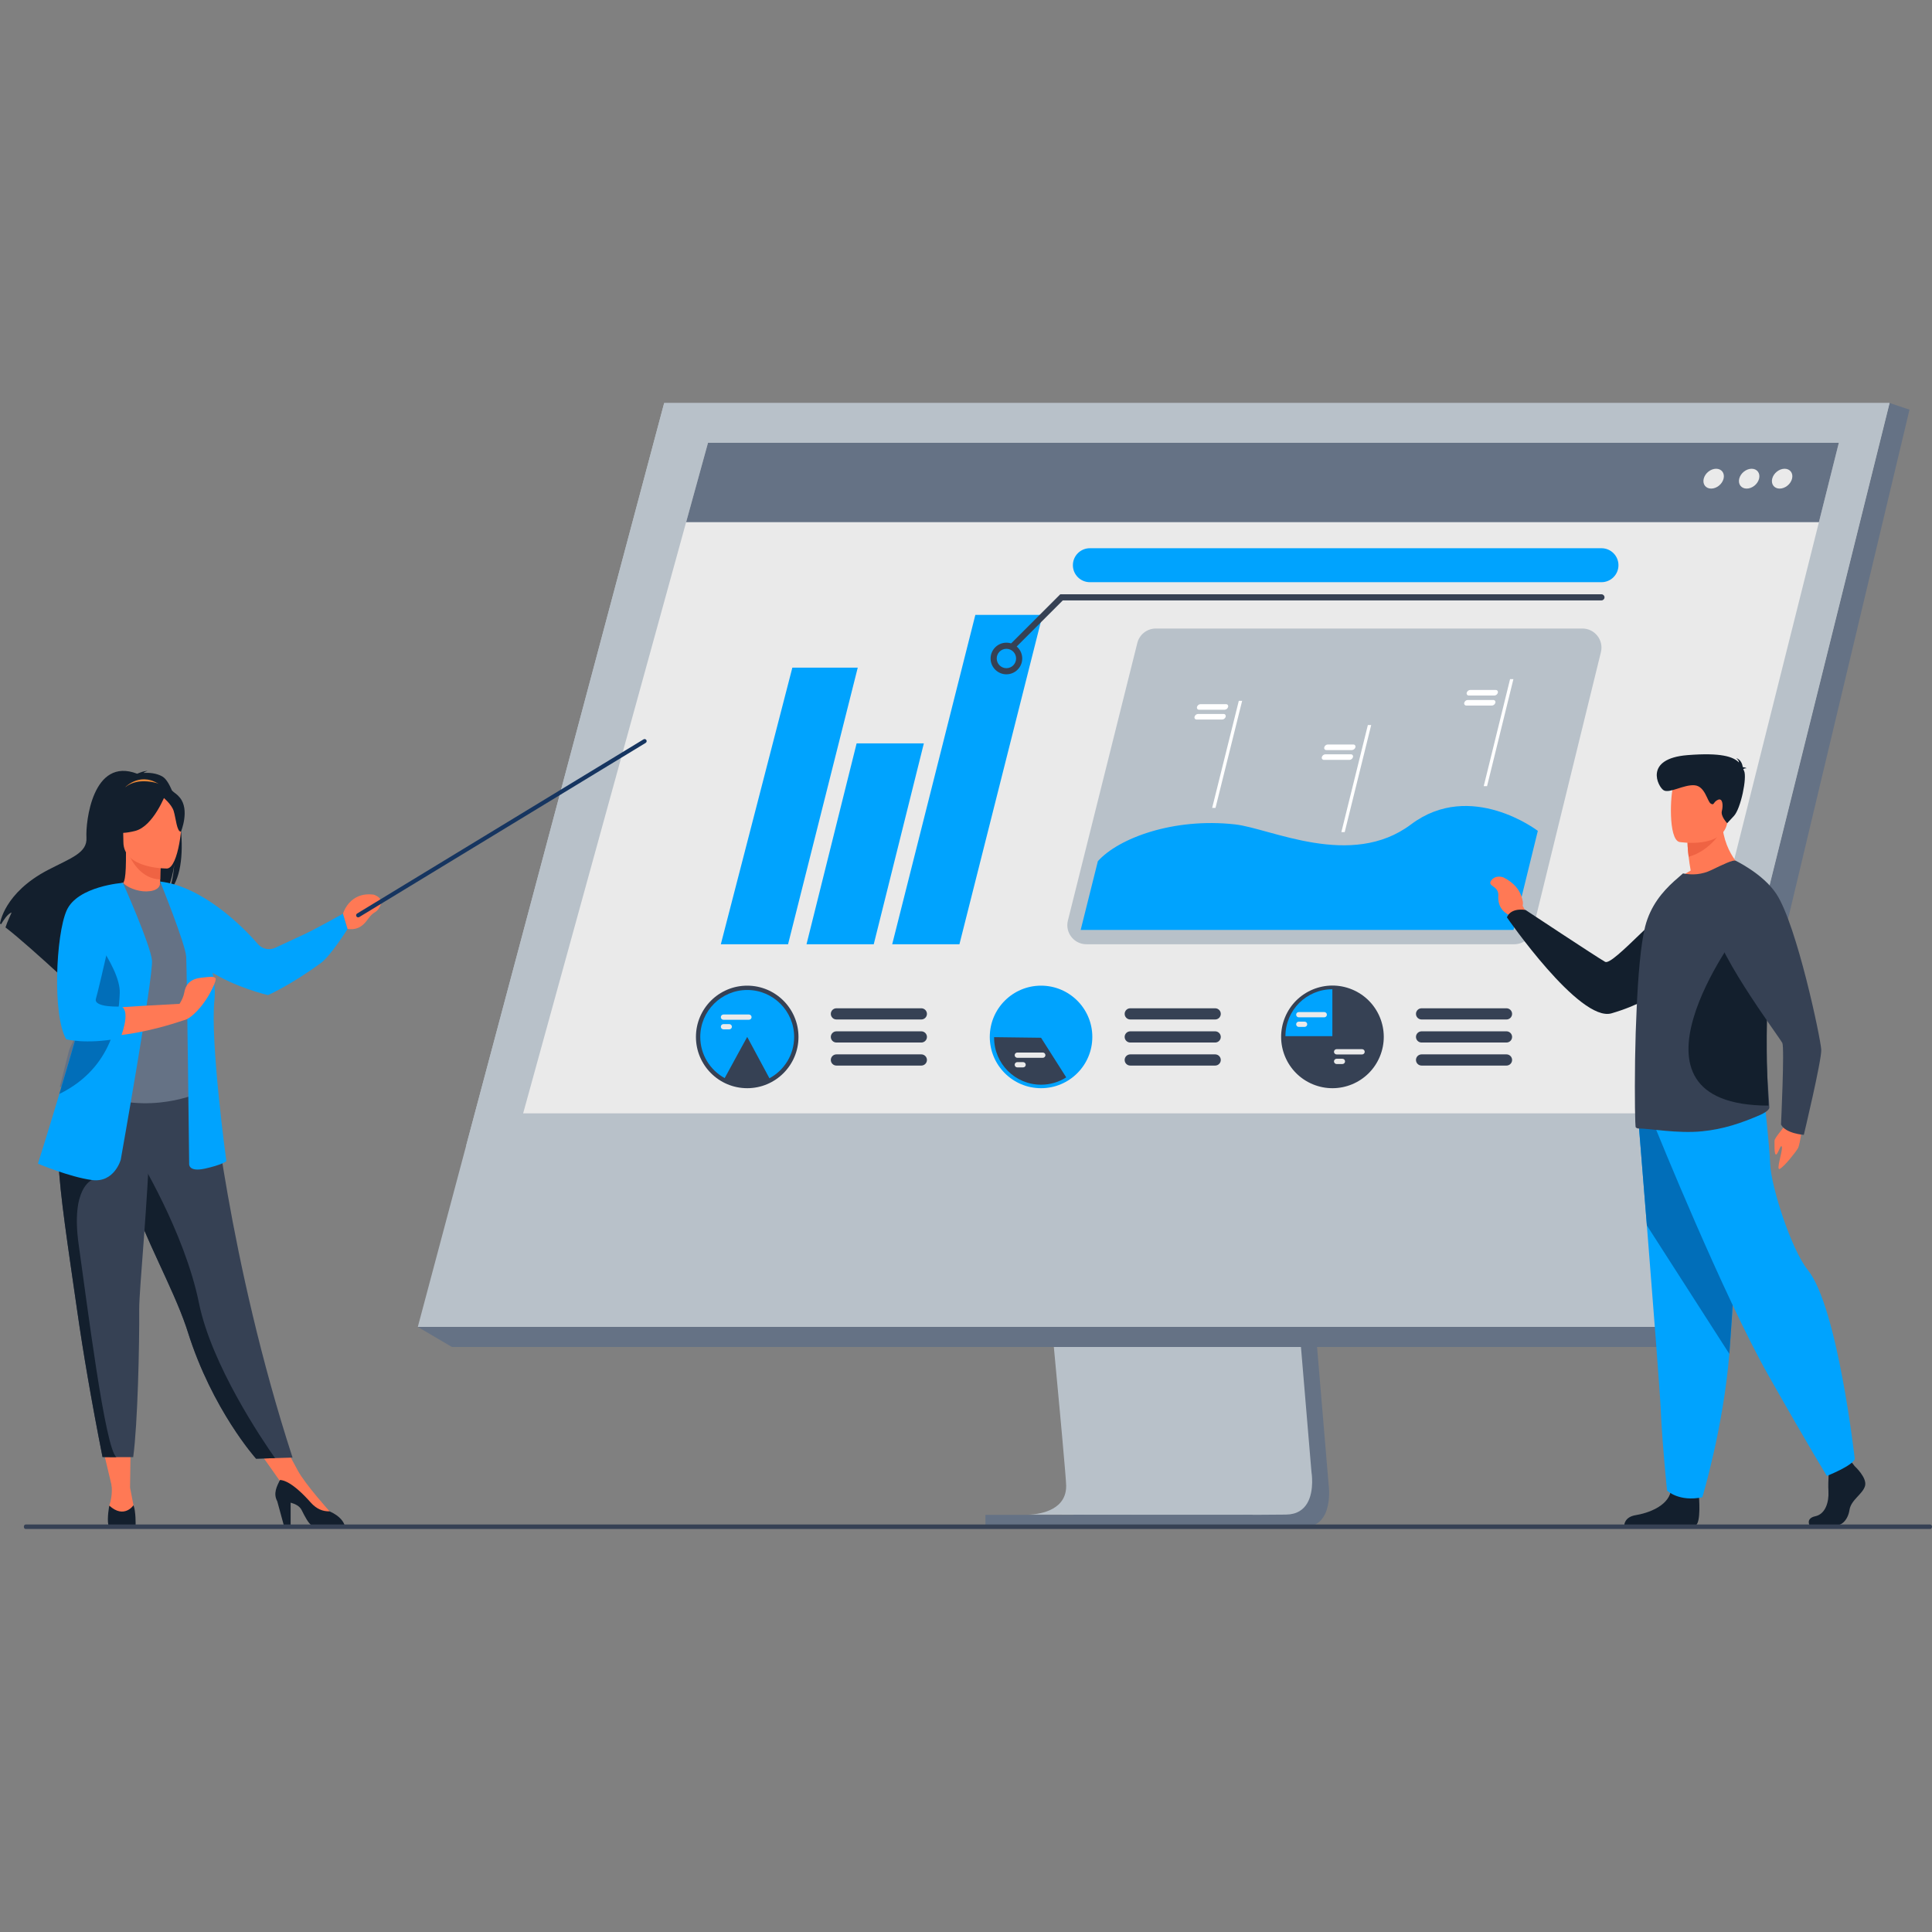 <?xml version="1.0" encoding="UTF-8"?>
<!DOCTYPE svg PUBLIC "-//W3C//DTD SVG 1.1//EN" "http://www.w3.org/Graphics/SVG/1.1/DTD/svg11.dtd">
<!-- Creator: CorelDRAW -->
<svg xmlns="http://www.w3.org/2000/svg" xml:space="preserve" width="10in" height="10in" version="1.1" style="shape-rendering:geometricPrecision; text-rendering:geometricPrecision; image-rendering:optimizeQuality; fill-rule:evenodd; clip-rule:evenodd"
viewBox="0 0 10000 10000"
 xmlns:xlink="http://www.w3.org/1999/xlink"
 xmlns:xodm="http://www.corel.com/coreldraw/odm/2003">
 <rect x="0" y="0" width="10000" height="10000" fill="#808080" stroke="none"/>
 <defs>
  <style type="text/css">
   <![CDATA[
    .fil4 {fill:#00A3FE;fill-rule:nonzero}
    .fil10 {fill:#016EB9;fill-rule:nonzero}
    .fil7 {fill:#131F2D;fill-rule:nonzero}
    .fil11 {fill:#163560;fill-rule:nonzero}
    .fil3 {fill:#364154;fill-rule:nonzero}
    .fil0 {fill:#657285;fill-rule:nonzero}
    .fil1 {fill:#B8C1C9;fill-rule:nonzero}
    .fil8 {fill:#E58638;fill-rule:nonzero}
    .fil2 {fill:#EAEAEA;fill-rule:nonzero}
    .fil9 {fill:#EF6343;fill-rule:nonzero}
    .fil6 {fill:#FF7955;fill-rule:nonzero}
    .fil5 {fill:white;fill-rule:nonzero}
   ]]>
  </style>
 </defs>
 <g id="Layer_x0020_1">
  <g id="_2278237942352">
   <g>
    <path class="fil0" d="M6572.08 4059.12l304.95 3625.96c0,0 31.95,219.8 -131.54,220.19 -268.81,0.64 -1337.99,0 -1337.99,0 0,0 202.33,-45.76 199.87,-148.7 -2.89,-121.34 -356.43,-3731.77 -356.43,-3731.77l1321.13 34.31z"/>
    <path class="fil1" d="M5320.76 7839.49c52.87,0.16 1074.06,3.36 1335.85,0 114.09,-1.42 134.09,-101.44 135.04,-166.17 0.48,-31.04 -3.47,-53.98 -3.47,-53.98l-7.93 -94.24 -20.21 -240.2 -17.85 -212.22 -22.94 -272.7 -19.33 -230.18 -216.69 -2576.5 -1321.14 -34.28c0,0 148.9,1510.94 254.22,2610.78 11.76,122.54 22.95,240.04 33.29,349.72 3.36,35.02 6.56,69.25 9.72,102.59 9.77,104.06 18.69,199.61 26.46,283.99 4.09,44.47 7.87,85.79 11.29,123.64 13.44,148.33 21.31,243.04 21.42,261.05 0.05,10.5 -0.84,20.27 -2.57,29.35 -21.68,115.56 -175.3,119.34 -195.15,119.34z"/>
    <polygon class="fil1" points="3437.74,2086 9780.54,2086 9037.72,5069.72 8936.02,5478.36 8590.05,6868.09 2162.57,6868.09 "/>
    <polygon class="fil0" points="9780.55,2086 9883.49,2120.31 8726.92,6971.89 8590.04,6868.1 "/>
    <polygon class="fil0" points="8726.92,6971.89 2338.99,6971.89 2162.59,6868.1 8590.04,6868.1 "/>
    <rect class="fil0" x="5100.58" y="7840.93" width="1383.08" height="65.73"/>
    <polygon class="fil1" points="3437.75,2086 9780.55,2086 8824.59,5928.07 2412.91,5929.3 "/>
   </g>
   <polygon class="fil2" points="2707.76,5762.75 8646.55,5762.75 9319.11,3083.51 9370.66,2878.05 9414.67,2702.8 9517.81,2291.87 3664.61,2291.87 3551.35,2702.8 3503.03,2878.05 3446.4,3083.51 "/>
   <polygon class="fil0" points="3664.61,2291.87 9517.81,2291.87 9414.67,2702.8 3551.35,2702.8 "/>
   <g>
    <path class="fil2" d="M9237.1 2426.2c28.37,0 45.64,23 38.56,51.37 -7.07,28.37 -35.8,51.37 -64.17,51.37 -28.37,0 -45.64,-23 -38.56,-51.37 7.07,-28.36 35.81,-51.37 64.18,-51.37z"/>
    <path class="fil2" d="M9066.42 2426.2c28.37,0 45.64,23 38.56,51.37 -7.07,28.37 -35.81,51.37 -64.18,51.37 -28.37,0 -45.63,-23 -38.56,-51.37 7.08,-28.36 35.81,-51.37 64.18,-51.37z"/>
    <path class="fil2" d="M8818.45 2477.58c7.07,-28.37 35.8,-51.37 64.17,-51.37 28.37,0 45.64,23 38.56,51.37 -7.07,28.37 -35.81,51.37 -64.18,51.37 -28.37,0 -45.63,-23 -38.56,-51.37z"/>
   </g>
   <g>
    <g>
     <g>
      <circle class="fil3" transform="matrix(0.235 -0.567 0.567 0.235 6896.74 5366.87)" r="432.73"/>
      <g>
       <path class="fil3" d="M7797.63 5218.87l-439.62 0c-15.93,0 -28.97,13.04 -28.97,28.97l0 0c0,15.93 13.04,28.97 28.97,28.97l439.62 0c15.93,0 28.97,-13.04 28.97,-28.97l0 0c0,-15.94 -13.04,-28.97 -28.97,-28.97z"/>
       <path class="fil3" d="M7797.63 5338.15l-439.62 0c-15.93,0 -28.97,13.04 -28.97,28.97l0 0c0,15.93 13.04,28.97 28.97,28.97l439.62 0c15.93,0 28.97,-13.03 28.97,-28.97l0 0c0,-15.94 -13.04,-28.97 -28.97,-28.97z"/>
       <path class="fil3" d="M7797.63 5457.43l-439.62 0c-15.93,0 -28.97,13.04 -28.97,28.97 0,15.93 13.04,28.97 28.97,28.97l439.62 0c15.93,0 28.97,-13.04 28.97,-28.97 0,-15.94 -13.04,-28.97 -28.97,-28.97z"/>
      </g>
      <path class="fil4" d="M6653.35 5363.26l242.98 0 0 -242.98c-134.19,0 -242.98,108.79 -242.98,242.98z"/>
      <path class="fil3" d="M7139.3 5371.07l-242.97 0 -0.01 0 -242.97 0c0,134.19 108.79,242.97 242.97,242.98l0 0c0,0 0,0 0,0 0,0 0,0 0,0l0 0c134.19,-0.01 242.98,-108.8 242.98,-242.98z"/>
      <g>
       <path class="fil2" d="M6854.35 5238.34l-131.87 0c-7.51,0 -13.64,6.14 -13.64,13.65 0,7.5 6.14,13.64 13.64,13.64l131.87 0c7.51,0 13.64,-6.14 13.64,-13.64 0,-7.51 -6.14,-13.65 -13.64,-13.65z"/>
       <path class="fil2" d="M6752.52 5287.98l-30.04 0c-7.5,0 -13.64,6.14 -13.64,13.64 0,7.5 6.14,13.64 13.64,13.64l30.04 0c7.5,0 13.64,-6.14 13.64,-13.64 0,-7.5 -6.14,-13.64 -13.64,-13.64z"/>
      </g>
      <g>
       <path class="fil2" d="M7050.12 5430.47l-131.87 0c-7.5,0 -13.64,6.14 -13.64,13.64 0,7.5 6.14,13.64 13.64,13.64l131.87 0c7.5,0 13.64,-6.14 13.64,-13.64 0,-7.5 -6.13,-13.64 -13.64,-13.64z"/>
       <path class="fil2" d="M6948.29 5480.11l-30.03 0c-7.5,0 -13.64,6.14 -13.64,13.64l0 0c0,7.5 6.14,13.65 13.64,13.65l30.03 -0c7.51,0 13.64,-6.14 13.64,-13.65l0 0c0,-7.5 -6.13,-13.64 -13.64,-13.64z"/>
      </g>
     </g>
     <g>
      <circle class="fil4" cx="5388.48" cy="5367.11" r="265.37"/>
      <g>
       <path class="fil3" d="M5850.17 5276.8l439.62 0c15.93,0 28.97,-13.04 28.97,-28.97 0,-15.93 -13.04,-28.97 -28.97,-28.97l-439.62 0c-15.93,0 -28.97,13.04 -28.97,28.97 0,15.93 13.04,28.97 28.97,28.97z"/>
       <path class="fil3" d="M6289.78 5338.15l-439.62 0c-15.93,0 -28.97,13.04 -28.97,28.97 0,15.93 13.04,28.97 28.97,28.97l439.62 0c15.93,0 28.97,-13.03 28.97,-28.97 0,-15.94 -13.03,-28.97 -28.97,-28.97z"/>
       <path class="fil3" d="M6289.78 5457.43l-439.62 0c-15.93,0 -28.97,13.04 -28.97,28.97l0 0c0,15.93 13.04,28.96 28.97,28.96l439.62 0c15.93,0 28.97,-13.04 28.97,-28.96l0 0c0,-15.94 -13.03,-28.97 -28.97,-28.97z"/>
      </g>
      <path class="fil3" d="M5388.48 5371.42l-242.95 -3.09c-0.03,1.02 -0.03,2.07 -0.03,3.09 0,134.19 108.79,242.98 242.98,242.98 47.97,0 92.69,-13.91 130.36,-37.93l-130.36 -205.05z"/>
      <g>
       <path class="fil2" d="M5397.43 5447.93l-131.87 0c-7.5,0 -13.64,6.14 -13.64,13.64l0 0c0,7.5 6.14,13.64 13.64,13.64l131.87 0c7.5,0 13.64,-6.14 13.64,-13.64l0 0c0,-7.5 -6.14,-13.64 -13.64,-13.64z"/>
       <path class="fil2" d="M5295.6 5497.57l-30.04 0c-7.5,0 -13.64,6.14 -13.64,13.64 0,7.5 6.14,13.64 13.64,13.64l30.04 0c7.5,0 13.64,-6.14 13.64,-13.64 -0,-7.5 -6.14,-13.64 -13.64,-13.64z"/>
      </g>
     </g>
     <g>
      <circle class="fil3" cx="3867.56" cy="5367.11" r="265.37"/>
      <path class="fil4" d="M3867.57 5124.16c-134.19,0 -242.98,108.77 -242.98,242.95 0,91.92 51.07,171.93 126.36,213.19 38.92,-72.1 116.61,-213.19 116.61,-213.19l115.05 214.03c76.16,-41.02 127.91,-121.48 127.91,-214.03 0,-134.19 -108.76,-242.95 -242.95,-242.95z"/>
      <g>
       <path class="fil3" d="M4768.88 5218.87l-439.63 0c-15.93,0 -28.97,13.04 -28.97,28.96l0 0c0,15.93 13.04,28.96 28.97,28.96l439.63 0c15.93,0 28.97,-13.03 28.97,-28.96l0 0c-0.01,-15.93 -13.04,-28.96 -28.97,-28.96z"/>
       <path class="fil3" d="M4768.88 5338.15l-439.63 0c-15.93,0 -28.97,13.04 -28.97,28.97 0,15.93 13.04,28.97 28.97,28.97l439.63 0c15.93,0 28.97,-13.03 28.97,-28.97 0,-15.94 -13.04,-28.97 -28.97,-28.97z"/>
       <path class="fil3" d="M4768.88 5457.43l-439.63 0c-15.93,0 -28.97,13.04 -28.97,28.97 0,15.93 13.04,28.97 28.97,28.97l439.63 0c15.93,0 28.97,-13.04 28.97,-28.97 0,-15.93 -13.04,-28.97 -28.97,-28.97z"/>
      </g>
      <g>
       <path class="fil2" d="M3876.52 5251.07l-131.87 0c-7.51,0 -13.64,6.14 -13.64,13.64 0,7.5 6.14,13.64 13.64,13.64l131.87 0c7.5,0 13.64,-6.14 13.64,-13.64 0,-7.5 -6.14,-13.64 -13.64,-13.64z"/>
       <path class="fil2" d="M3774.69 5300.71l-30.03 0c-7.51,0 -13.64,6.14 -13.64,13.64l0 0c0,7.5 6.14,13.64 13.64,13.64l30.03 0c7.5,0 13.64,-6.14 13.64,-13.64l0 0c0,-7.5 -6.14,-13.64 -13.64,-13.64z"/>
      </g>
     </g>
    </g>
    <g>
     <path class="fil1" d="M5623.2 4887.41l2214.79 0c45.46,0 85.05,-31.05 95.88,-75.2l352.44 -1436.74c15.26,-62.2 -31.83,-122.24 -95.88,-122.24l-2207.89 0c-45.3,0 -84.78,30.82 -95.77,74.77l-359.33 1436.73c-15.58,62.31 31.54,122.68 95.77,122.68z"/>
     <path class="fil4" d="M7959.78 4300.53c0,0 -346.96,-266 -656.28,-33.45 -309.61,232.76 -726.68,20.61 -910.61,0 -319.76,-35.84 -604.33,71.92 -710.39,190.43l-88.95 355.85 2240.32 0 125.9 -512.82z"/>
     <polygon class="fil5" points="7679.78,4069 7697.05,4069 7833.36,3515.19 7816.11,3515.19 "/>
     <polygon class="fil5" points="6942.85,4307.02 6960.13,4307.02 7097.32,3752.68 7080.06,3752.68 "/>
     <polygon class="fil5" points="6274.16,4181.48 6291.43,4181.48 6429.33,3627.43 6412.07,3627.43 "/>
     <path class="fil5" d="M7602.5 3600.08l132.31 0c7.91,0 15.98,-6.48 17.93,-14.39l0 0c1.94,-7.91 -2.93,-14.39 -10.84,-14.39l-132.3 -0c-7.91,0 -15.97,6.48 -17.93,14.39l0 0c-1.95,7.92 2.93,14.39 10.83,14.39z"/>
     <path class="fil5" d="M7589.72 3651.9l132.32 0c7.91,0 15.98,-6.48 17.93,-14.39l0 0c1.95,-7.91 -2.93,-14.39 -10.84,-14.39l-132.32 0c-7.91,0 -15.98,6.48 -17.93,14.39l0 0c-1.95,7.92 2.92,14.39 10.83,14.39z"/>
     <path class="fil5" d="M6865.22 3882.32l132.39 0c7.92,0 16,-6.48 17.96,-14.41l0 0c1.96,-7.92 -2.91,-14.4 -10.82,-14.4l-132.38 -0c-7.92,0 -16,6.48 -17.96,14.41l0 0c-1.96,7.92 2.91,14.41 10.82,14.41z"/>
     <path class="fil5" d="M6852.62 3933.13l132.4 0c7.92,0 16,-6.48 17.96,-14.41l0 0c1.96,-7.93 -2.91,-14.41 -10.82,-14.41l-132.39 0c-7.91,0 -16,6.48 -17.96,14.41l0 0c-1.97,7.93 2.91,14.41 10.81,14.41z"/>
     <path class="fil5" d="M6206.42 3673.5l132.33 0c7.91,0 16,-6.48 17.96,-14.4l0 0c1.97,-7.92 -2.89,-14.39 -10.8,-14.39l-132.32 0c-7.92,0 -16,6.48 -17.97,14.39l0 0c-1.97,7.91 2.88,14.4 10.79,14.4z"/>
     <path class="fil5" d="M6193.77 3724.26l132.35 0c7.91,0 16,-6.48 17.97,-14.4l0 0c1.97,-7.92 -2.89,-14.4 -10.8,-14.4l-132.34 0c-7.91,0 -16,6.48 -17.98,14.4l0 0c-1.98,7.92 2.88,14.4 10.79,14.4z"/>
    </g>
    <polygon class="fil4" points="3731.01,4887.41 4079.02,4887.41 4439.7,3455.69 4101.2,3455.69 "/>
    <polygon class="fil4" points="4174.51,4887.41 4522.52,4887.41 4781.83,3847.8 4433.83,3847.8 "/>
    <polygon class="fil4" points="4618.01,4887.41 4966.02,4887.41 5396.41,3182.57 5048.39,3182.57 "/>
    <g>
     <path class="fil3" d="M5209.15 3490.21c-45.13,0 -81.84,-36.71 -81.84,-81.84 0,-45.13 36.71,-81.84 81.84,-81.84 45.13,0 81.84,36.71 81.84,81.84 0,45.13 -36.71,81.84 -81.84,81.84zm0 -132c-27.65,0 -50.16,22.5 -50.16,50.16 0,27.66 22.5,50.16 50.16,50.16 27.66,0 50.16,-22.5 50.16,-50.16 0,-27.65 -22.5,-50.16 -50.16,-50.16z"/>
     <path class="fil3" d="M5244 3358.21c-4.06,0 -8.11,-1.55 -11.2,-4.64 -6.18,-6.19 -6.18,-16.21 0,-22.4l255.21 -255.21 2801.19 0c8.74,0 15.75,7.09 15.75,15.83 0,8.74 -7.01,15.83 -15.75,15.83l-2788.07 0 -245.93 245.93c-3.1,3.1 -7.15,4.65 -11.2,4.65z"/>
    </g>
    <path class="fil4" d="M8289.2 3013.4l-2648.04 0c-48.55,0 -87.9,-39.36 -87.9,-87.91l0 0c0,-48.55 39.35,-87.9 87.9,-87.9l2648.04 0c48.55,0 87.9,39.35 87.9,87.9l0 0c0,48.55 -39.35,87.91 -87.9,87.91z"/>
   </g>
   <g>
    <g>
     <polygon class="fil6" points="518.8,7440.41 580.61,7700.77 673.21,7700.24 676.6,7440.41 "/>
     <polygon class="fil6" points="1297.67,7451.51 1473.56,7700.77 1542.12,7612.75 1436.26,7417.24 "/>
     <path class="fil7" d="M840.38 4019.06c-31.97,-18.17 -70.28,-20.15 -97.07,-18.57 6.9,-7.12 20.47,-9.72 20.47,-9.72 -16.62,-2.47 -53.7,14.01 -53.7,14.01 -231.12,-89.06 -267.44,251.24 -262.59,330.31 4.83,79.05 -77.67,104.87 -197.91,167.16 -229.42,118.85 -249.57,278 -249.57,278 1.79,1.06 3.65,2.26 5.63,3.62 11.38,-19.29 34.81,-55.5 54.57,-60.96 -0.75,1.76 -23.35,49.86 -31.79,77.42 67.69,51.49 194.3,165.57 282.55,246.45 -0.39,-15.81 0.24,-38.25 6.01,-50.11l10.9 65.65c47.22,43.41 79.79,73.95 79.79,73.95 -5.83,-63.89 288.95,-401.04 442.74,-502.02 37.44,-55.11 50.75,-152.48 51.74,-160.15 -6.46,77.21 -19.67,120.51 -31.47,144.9 130.24,-119.86 54.43,-551.81 -30.31,-599.96z"/>
     <path class="fil6" d="M841.32 4639.3c0.78,0.35 -74.25,39.3 -130.69,23.87 -53.09,-14.47 -87.77,-83.31 -87.04,-83.46 22.48,-4.46 28.96,-35.36 28.48,-168.11l10.17 2 170.88 33.84c0,0 -3.89,53.78 -4.01,104.44 -0.13,42.54 2.46,82.89 12.2,87.43z"/>
     <path class="fil8" d="M648.08 4074.78c0,0 84.3,-89.74 190.13,-4.59 0,-0 -61.59,-10.66 -190.13,4.59z"/>
     <path class="fil9" d="M833.12 4447.44c0,0 -3.89,53.78 -4,104.44 -95.62,-2.7 -146.17,-89.92 -166.88,-138.28l170.88 33.84z"/>
     <path class="fil7" d="M644.59 4395c0,0 -50.11,-79.18 -62.14,-146.88 -8.59,-48.34 16.04,-227.51 196.07,-201.7 0,0 52.3,5.15 101.45,38.35 39.09,26.4 95.5,83.4 32.43,239.75l-16.39 52.81 -251.43 17.67z"/>
     <path class="fil3" d="M1514.21 7544.42l-90.58 2.77 -98.05 3c0,0 -226.47,-252.15 -353.5,-656.35 -2.96,-9.39 -6.08,-18.89 -9.39,-28.52 -69.52,-202.72 -213.65,-457.17 -289.6,-687.49 -12.09,-36.69 -22.95,-71.22 -32.68,-103.9 -3.12,-10.47 -6.16,-20.75 -9.05,-30.87 -55.97,-194.48 -72.18,-322.17 -87.11,-458.6l548.44 4.39c0,0 88.54,931.58 421.53,1955.56z"/>
     <path class="fil0" d="M1015.91 5273.72c-1.38,260.98 38.28,372.95 38.28,372.95 0,0 -234.82,119.3 -513.91,31.48 -3.29,-1.04 -231.09,-53.03 -231.09,-53.03 4.68,-10.56 46.2,-186.45 50.76,-196.13 58.92,-126.54 103.67,-182.02 110.65,-220.93 12.97,-72.63 13.25,-147.78 6.79,-218.65 -17.03,-187.63 -67.67,-343.37 -67.67,-343.37 76.04,-17.3 147.26,-47.7 226.41,-77.39 18.21,22.67 73.86,46.39 122.14,45.3 55.59,-1.22 73.62,-25.02 70.73,-51.01 59.24,32.97 106.52,64.11 106.52,64.11 50.35,87.46 152.46,172.39 159.86,306.55 1.82,33.01 -79.43,332.8 -79.47,340.11z"/>
     <path class="fil4" d="M1334.32 4886c-80.51,-94.05 -289.11,-298.02 -504.37,-323.04l185.75 361.86c0,0 10.44,62.02 65.44,98.16 134.73,88.54 306.04,127.68 306.04,127.68 0,0 116.02,-50.6 274.6,-166.81 49.78,-36.48 137.25,-175.6 137.25,-175.6l-23.59 -78.94c0,0 -148.5,83.02 -201.55,106.97 -30.24,13.65 -99.83,46.24 -148.87,69.27 -31.2,14.65 -68.29,6.63 -90.7,-19.55z"/>
     <path class="fil6" d="M865.06 4495.41c0,0 -226.24,3.73 -226.39,-137.2 -0.16,-140.93 -29.46,-235.36 114.98,-243.7 144.44,-8.34 172.57,45.4 184.06,92.43 11.49,47.03 -13.8,283.87 -72.65,288.47z"/>
     <path class="fil7" d="M856.68 4111.06c0,0 -61.95,165.33 -157.01,189.78 -95.06,24.44 -136.3,-1.02 -136.3,-1.02 0,0 41.45,-66.01 56.59,-167.13 0,0.01 190,-100.31 236.72,-21.63z"/>
     <path class="fil7" d="M841.33 4124.48c0,0 46.26,36.91 57.54,72.8 11.28,35.89 16.35,109.77 37.88,107.25 0,0 46.67,-112.38 -5.78,-175.95 -55.62,-67.41 -89.65,-4.1 -89.65,-4.1z"/>
     <path class="fil6" d="M1775.44 4729.31c0,0 31.9,-114.94 158.26,-98.7 14.5,4.54 56.88,21.44 29.8,66.8 -19.96,33.44 -28.61,16.19 -60.02,61.13 -31.41,44.94 -65.49,55.09 -104.44,49.71l-23.6 -78.94z"/>
     <path class="fil6" d="M577.5 7686.21c0,0 7.45,51.56 -11.79,106.74 0,0 -15.16,69.05 52.85,70.33 68.01,1.28 84.69,-5.13 76.99,-47.48 -7.7,-42.34 -22.35,-115.57 -22.35,-115.57l-95.7 -14.03z"/>
     <path class="fil7" d="M701.98 7892.79c0,0 -1.45,0.89 -4.28,2.27l-133.12 0c-2.56,-1.37 -3.76,-2.27 -3.76,-2.27 -7.69,-34.65 4.87,-99.85 4.87,-99.85 77.03,70.58 125.22,-1.75 125.22,-1.75 12.51,30.16 11.06,101.59 11.06,101.59z"/>
     <path class="fil6" d="M1705.99 7822.73c0,0 -125.38,-139.17 -163.88,-209.99l-93.23 47.77 208.41 195.73 48.76 -6.42 -0.06 -27.09z"/>
     <path class="fil7" d="M1783.79 7895.05l-171.57 0c-16.53,-12.35 -31.95,-40.93 -51.14,-79.3 -10.21,-20.46 -33.19,-31.74 -56.78,-37.93l0 115.9 -35.59 0 -33.71 -123.22c-22.17,-40.8 -1.75,-77.8 13.88,-110.01 18.15,-0.05 67.03,12.39 159.65,116.76 30.46,34.27 64.09,46.53 97.45,45.46 0.47,0.3 0.94,0.56 1.37,0.73 55.88,25.13 71.86,56.35 76.43,71.6z"/>
     <path class="fil4" d="M828.99 4562.96c0,0 130.9,323.37 134.75,388.81 3.85,65.44 15.39,1070.17 15.39,1070.17 0,0 -7.7,46.2 80.84,26.94 88.54,-19.24 111.64,-38.49 111.64,-38.49 0,0 -84.69,-619.78 -61.59,-835.35 23.1,-215.58 -177.08,-567.17 -177.08,-567.17l-103.95 -44.91z"/>
     <path class="fil7" d="M1423.63 7547.2l-98.05 3c0,0 -226.47,-252.15 -353.5,-656.35 -2.96,-9.4 -6.08,-18.89 -9.39,-28.52 -69.52,-202.72 -213.65,-457.17 -289.6,-687.49 -12.09,-36.69 -22.95,-71.22 -32.68,-103.9 -3.12,-10.47 -6.16,-20.75 -9.05,-30.87l80.76 -61.28c0,0 242.48,392.65 317.55,762.17 65.21,320.96 326.37,707.19 393.96,803.24z"/>
     <path class="fil3" d="M720.55 6778.36c1.39,179.7 -7.7,592.83 -31.11,763.86l-86.84 0c-48.01,0 -71.95,-0.69 -71.95,-0.69 -58.7,-297.38 -100.47,-543.44 -130.88,-755.47 -24.94,-174 -47.12,-323.17 -64.18,-451.59 -17.17,-129.23 -29.1,-237.44 -33.37,-328.87 -0.66,-14.4 -1.16,-28.41 -1.43,-42 -0.27,-13.66 -0.35,-26.94 -0.23,-39.84l473.87 -46.19c-5.96,314.85 -54.66,796.35 -53.89,900.79z"/>
     <path class="fil7" d="M602.6 7542.23c-48.01,0 -71.95,-0.69 -71.95,-0.69 -58.7,-297.38 -100.47,-543.44 -130.88,-755.47 -24.94,-174.01 -47.12,-323.17 -64.18,-451.59 -17.17,-129.23 -29.1,-237.45 -33.37,-328.87l173.88 102.28c0,0 -110.98,39.15 -68.64,335.57 42.35,296.4 136.2,1056.8 195.14,1098.77z"/>
     <path class="fil4" d="M624.98 6002.69c0,0 -33.37,120.61 -148.86,105.2 -115.48,-15.4 -279.71,-84.69 -279.71,-84.69 0,0 49.35,-155.94 110.71,-360.82 74.3,-248.02 166.26,-567.76 209.61,-769.45 12.17,-56.51 20.48,-103.7 23.56,-137.5l95.81 -185.89c0,0 142.86,320.63 150.56,401.46 7.7,80.85 -161.68,1031.69 -161.68,1031.69z"/>
     <path class="fil6" d="M509.67 4958.97l126.45 -389.42c-0.34,0.16 -159.7,47.42 -239.88,87.92 0,0 -50.11,64.6 -81.11,213.64 0,0 -32.76,357.83 40.39,488.71 0,0 230.97,46.19 600.53,-80.84l0 -84.69c0,0 -404.2,21.18 -486.96,30.8l40.59 -266.11z"/>
     <path class="fil10" d="M619.85 5140.39c-5.16,130.89 -35.96,384.95 -310.55,520.95 -0.73,0.35 -1.46,0.74 -2.2,1.04 74.3,-248.02 166.26,-567.76 209.61,-769.45 50.44,75.38 105.95,175.39 103.14,247.45z"/>
     <path class="fil4" d="M636.12 4569.55c0,0 -234.41,16.51 -290.87,142.26 -56.46,125.75 -74.43,544.07 -2.57,667.26 0,0 98.93,28.17 273.91,-4.54 2.15,-0.41 4.3,-0.81 6.47,-1.24 0,0 55.82,-136.66 5.78,-163.6 0,0 -147.57,7.7 -132.17,-41.06 15.39,-48.76 139.45,-599.08 139.45,-599.08z"/>
     <path class="fil6" d="M914.6 5216.81c0,0 32.2,-39.02 39.07,-78.87 6.86,-39.84 28.18,-69.39 83.76,-76.69 55.58,-7.31 79.48,-8.09 79.33,7.57 -0.14,15.67 -45.41,125.05 -125.16,190.37 -79.76,65.32 -77,-42.38 -77,-42.38z"/>
    </g>
    <path class="fil11" d="M1853.97 4748.19c1.9,0 3.81,-0.5 5.54,-1.56l1482.47 -901.44c5.04,-3.06 6.64,-9.63 3.57,-14.67 -3.06,-5.05 -9.65,-6.63 -14.67,-3.58l-1482.46 901.44c-5.04,3.06 -6.65,9.63 -3.58,14.67 2,3.31 5.52,5.14 9.13,5.14z"/>
   </g>
   <g>
    <path class="fil6" d="M9330.75 5806.21c0,0 -11.91,115.82 -24.98,137.73 -13.07,21.91 -68.73,91.92 -92.44,105.66 -23.71,13.74 14.48,-92.24 9.65,-112.87 -4.83,-20.63 -19.52,37.63 -29.97,39 -10.45,1.37 -7.75,-51.07 -8.13,-70.15 -0.37,-19.08 50.84,-66.19 68.9,-106.82 18.06,-40.64 76.97,7.44 76.97,7.44z"/>
    <path class="fil6" d="M7907.72 4737.91l-26.62 -50.22c0,0 13.21,-89.5 -98.94,-146.12 0,0 -40.99,-16.69 -64.13,16.74 -21.31,30.79 40.61,25.22 37.29,77.9 -3.32,52.67 21.68,83.58 56.48,100.74l28.76 33.32 67.15 -32.36z"/>
    <path class="fil7" d="M8967.55 4617.84c0,0 -96.31,472.69 -626.29,627.13 -165.44,48.22 -541.28,-496.45 -541.28,-496.45 0,0 13.22,-50.21 96,-38.68 0,0 365.95,242.27 412.03,268.59 40.88,23.35 309.72,-300.2 432.29,-352.39 122.56,-52.19 227.26,-8.2 227.26,-8.2z"/>
    <g>
     <path class="fil7" d="M9600.27 7589.31c0,0 65.75,60 52.92,102.63 -12.83,42.63 -72.16,71.06 -80.19,123.16 -8.01,52.11 -40.09,80.53 -68.95,80.53 -28.87,0 -137.61,0 -137.61,0 0,0 -21.25,-36.66 30.07,-47.72 51.31,-11.05 70.66,-72.28 67.46,-129.12 -3.21,-56.84 4.81,-132.63 4.81,-132.63l109.05 -25.26 22.44 28.43z"/>
     <path class="fil7" d="M8793.67 7744.5c0,0 11.8,136.55 -17.06,150.76l-369.4 -0.76c0,0 0,-42.63 59.33,-52.11 59.33,-9.48 163.57,-44.21 181.2,-121.58 17.64,-77.38 145.93,23.68 145.93,23.68z"/>
     <path class="fil4" d="M8481.8 5815.61c0,0 19.48,239.35 42.39,527.07 31.12,390.83 68.55,870.93 72.26,961.87 6.4,157.93 32.09,410.55 32.09,410.55 0,0 60.9,60.02 182.81,34.72 0,0 108.63,-360.63 139.65,-742.18 0.48,-6.25 0.96,-12.56 1.44,-18.86 28.86,-388.43 73.75,-1206.35 73.75,-1206.35l-544.39 33.16z"/>
     <path class="fil10" d="M8481.8 5815.61c0,0 19.48,239.35 42.39,527.07l426.81 664.97c0.48,-6.25 0.96,-12.56 1.44,-18.86 28.86,-388.43 73.75,-1206.35 73.75,-1206.35l-544.39 33.16z"/>
     <path class="fil4" d="M8570.78 5844.03c0,0 351.19,866.86 582.09,1274.23 230.92,407.38 303.09,521.07 303.09,521.07 0,0 132.29,-52.11 144.32,-87.64 0,0 -88.3,-786.45 -242.94,-978.17 -87.38,-108.33 -190.03,-433.43 -194.84,-547.11 -4.81,-113.69 -31.27,-338.69 -31.27,-338.69l-560.45 156.32z"/>
    </g>
    <path class="fil6" d="M9032.83 4508.14c0,0 -237.62,114.65 -374.6,72.11 0,0 33.72,-42.53 92.73,-74.19 -4.74,-27.5 -8.43,-51.36 -10.54,-71.59 -5.79,-46.7 -5.79,-73.15 -5.79,-73.15l91.67 -72.11 86.94 -69c-6.85,194.02 119.59,287.93 119.59,287.93z"/>
    <path class="fil3" d="M9158.05 5732.11c0.53,14.53 -30.55,31.12 -44.26,37.35 -101.68,44.61 -196.52,75.74 -304,86.12 -126.97,12.97 -277.13,-15.57 -328.76,-14.53 -5.27,0 -10.02,-2.06 -14.22,-5.7 -3.69,-2.6 -6.32,-155.63 -3.69,-348.1 0,-7.78 0,-15.57 0.52,-23.35l0 -2.59c1.06,-75.22 3.69,-154.07 7.38,-232.93 7.38,-173.28 21.07,-340.33 44.26,-432.67 27.93,-108.94 91.15,-181.05 148.57,-233.45l47.43 -41.5c47.42,9.34 97.47,6.75 147.52,-17.63 54.79,-26.46 113.8,-55 123.29,-47.74 71.65,52.4 120.12,170.17 145.94,320.61 14.76,86.64 22.13,183.65 21.6,285.33 0,37.36 -1.06,75.74 -3.16,113.62 -12.64,205.43 0,383.89 7.38,487.13 2.11,30.09 3.69,53.43 4.21,70.04z"/>
    <path class="fil7" d="M9153.84 5722.67c-832.07,-1.66 -153.47,-902.89 -153.47,-902.89l134.81 -43.78c10.66,92.56 16,196.2 15.62,304.84 0,39.91 -0.77,80.92 -2.29,121.39 -9.14,219.48 -0.01,410.15 5.33,520.44z"/>
    <path class="fil9" d="M8914.81 4294.4c0,0 -60.06,109.46 -174.39,140.07 -5.79,-46.7 -5.79,-73.15 -5.79,-73.15l91.67 -72.11 88.51 5.19z"/>
    <path class="fil6" d="M8692.82 4358.16c0,0 226.68,37.08 247.96,-102.27 21.28,-139.36 64.87,-228.43 -78.96,-257.98 -143.83,-29.57 -180.13,19.43 -198.73,64.24 -18.59,44.81 -28.68,282.77 29.73,296.01z"/>
    <path class="fil7" d="M9023.17 3981.22c2.06,-2.35 6.81,-4.26 17.36,-4.83 0,0 -8.44,-5.28 -19.72,-5.56 -2.22,-14.69 -10.02,-40.69 -35.31,-47 0,0 13.58,7.24 15.36,22.86 -29.28,-30.07 -92.02,-51.96 -265.74,-38.25 -228.95,18.07 -153.48,164.65 -123.85,182.13 29.64,17.47 104.25,-30.43 159.47,-26.05 55.22,4.38 65.73,84.19 84.46,95.13 18.74,10.95 11.36,-8.41 36.71,-19.87 25.35,-11.46 27.76,30.54 20.44,57.85 -7.33,27.31 27.51,63.33 27.51,63.33 0,0 0,0 35.2,-37.91 35.2,-37.91 68.37,-198.45 52.36,-232.67 -1.42,-3.02 -2.81,-6.08 -4.26,-9.16z"/>
    <path class="fil3" d="M8981.98 4454.24c0,0 143.42,67.92 212.19,172.32 106.67,161.95 230.31,752.19 232.59,806.86 2.29,54.66 -90.24,440.54 -90.24,440.54 0,0 -93.85,-6.18 -118.06,-53.54 0,0 18.75,-396.48 6.87,-421.97 -11.88,-25.5 -391.22,-531.83 -348.57,-639.89 42.66,-108.05 105.22,-304.32 105.22,-304.32z"/>
    <path class="fil6" d="M7880.61 4685.31c0,0 7.8,-30.8 -13.57,-44.65 -21.37,-13.85 -41.03,-51.5 -50.04,-46.41 -18.66,10.57 10.22,43.43 4.93,84.42 -1.85,14.35 31.57,51.96 58.69,6.64z"/>
   </g>
   <path class="fil3" d="M132.3 7913.99l9858.9 0c4.84,0 8.8,-5.22 8.8,-11.61l0 0c0,-6.38 -3.96,-11.6 -8.8,-11.6l-9858.9 -0c-4.84,0 -8.8,5.22 -8.8,11.61l0 0c0,6.39 3.95,11.61 8.8,11.61z"/>
  </g>
 </g>
</svg>